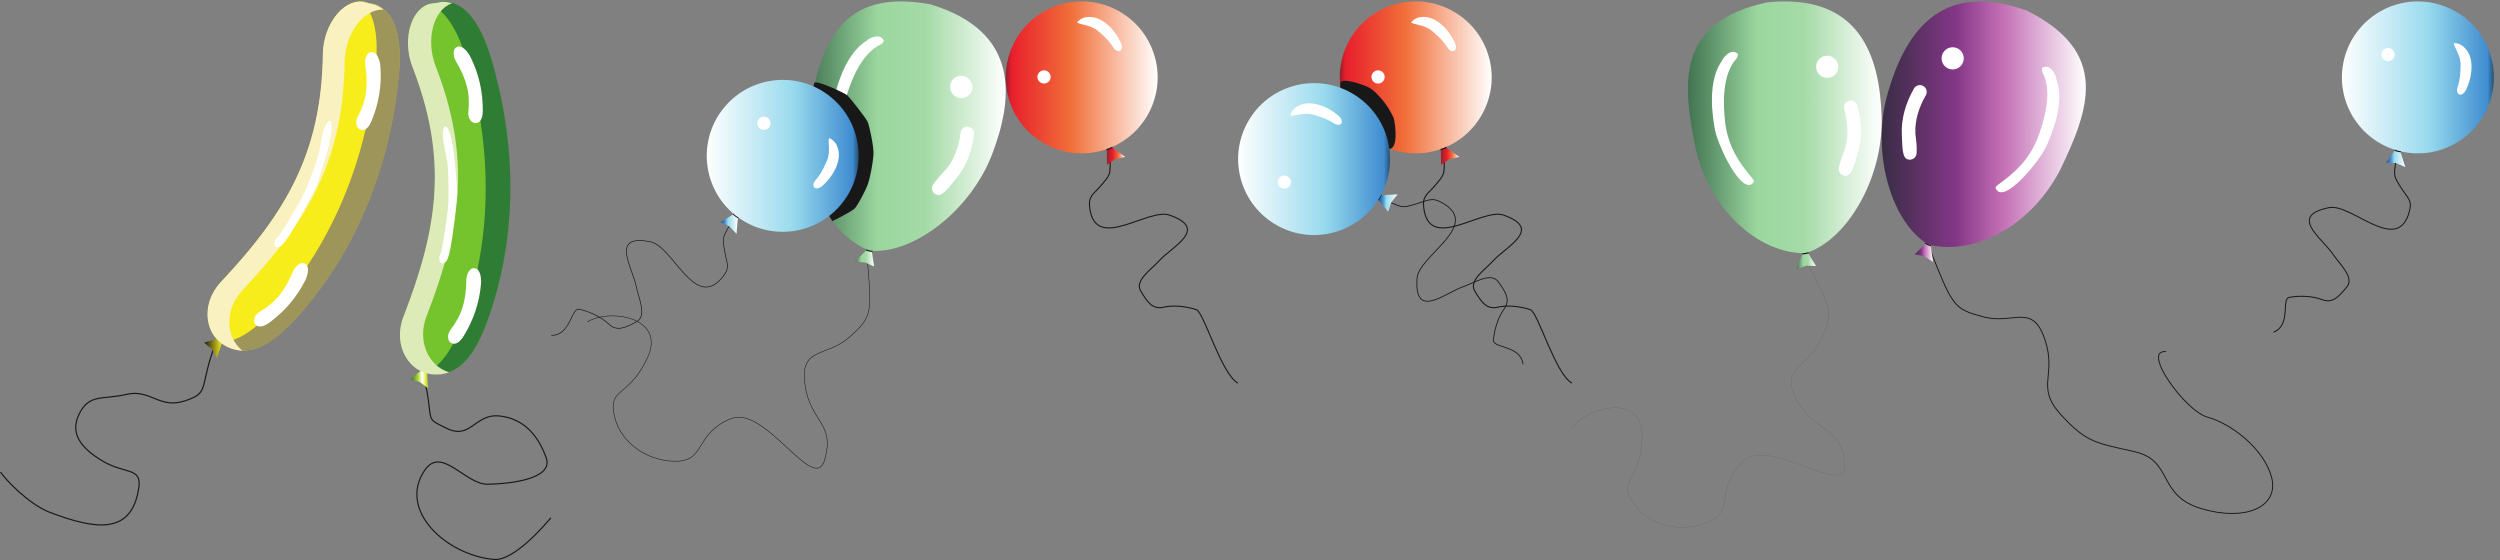 <svg xmlns="http://www.w3.org/2000/svg" xml:space="preserve" width="1096.359" height="245.6"><rect width="100%" height="100%" fill="#808080" stroke="none"/><defs><linearGradient id="d" x1="0" x2="6.37" y1="-2.904" y2="-2.904" gradientTransform="matrix(10 0 0 10 7867.81 1353.55)" gradientUnits="userSpaceOnUse" spreadMethod="pad"><stop offset="0" style="stop-opacity:1;stop-color:#235074"/><stop offset=".24" style="stop-opacity:1;stop-color:#3f8cd0"/><stop offset=".43" style="stop-opacity:1;stop-color:#98daed"/><stop offset="1" style="stop-opacity:1;stop-color:#fff"/></linearGradient><linearGradient id="e" x1="50.103" x2="0" y1="-25.052" y2="-25.052" gradientTransform="matrix(10 0 0 10 7722.33 1841.94)" gradientUnits="userSpaceOnUse" spreadMethod="pad"><stop offset="0" style="stop-opacity:1;stop-color:#235074"/><stop offset=".04" style="stop-opacity:1;stop-color:#3f8cd0"/><stop offset=".43" style="stop-opacity:1;stop-color:#98daed"/><stop offset="1" style="stop-opacity:1;stop-color:#fff"/></linearGradient><linearGradient id="h" x1="0" x2="6.031" y1="-3.138" y2="-3.138" gradientTransform="matrix(10 0 0 10 6314.04 1045.46)" gradientUnits="userSpaceOnUse" spreadMethod="pad"><stop offset="0" style="stop-opacity:1;stop-color:#382d45"/><stop offset=".35" style="stop-opacity:1;stop-color:#833686"/><stop offset=".55" style="stop-opacity:1;stop-color:#c571b6"/><stop offset="1" style="stop-opacity:1;stop-color:#fff"/></linearGradient><linearGradient id="i" x1="0" x2="67.318" y1="-40.49" y2="-40.49" gradientTransform="matrix(10 0 0 10 6204.84 1841.97)" gradientUnits="userSpaceOnUse" spreadMethod="pad"><stop offset="0" style="stop-opacity:1;stop-color:#382d45"/><stop offset=".36" style="stop-opacity:1;stop-color:#833686"/><stop offset=".6" style="stop-opacity:1;stop-color:#c571b6"/><stop offset="1" style="stop-opacity:1;stop-color:#fff"/></linearGradient><linearGradient id="k" x1="0" x2="6.472" y1="-2.764" y2="-2.764" gradientTransform="matrix(10 0 0 10 5923.37 1014.8)" gradientUnits="userSpaceOnUse" spreadMethod="pad"><stop offset="0" style="stop-opacity:1;stop-color:#417351"/><stop offset=".36" style="stop-opacity:1;stop-color:#9bd79f"/><stop offset=".6" style="stop-opacity:1;stop-color:#a5daa7"/><stop offset="1" style="stop-opacity:1;stop-color:#fff"/></linearGradient><linearGradient id="l" x1="0" x2="63.897" y1="-41.504" y2="-41.504" gradientTransform="matrix(10 0 0 10 5565.89 1841.9)" gradientUnits="userSpaceOnUse" spreadMethod="pad"><stop offset="0" style="stop-opacity:1;stop-color:#417351"/><stop offset=".36" style="stop-opacity:1;stop-color:#9bd79f"/><stop offset=".6" style="stop-opacity:1;stop-color:#a5daa7"/><stop offset="1" style="stop-opacity:1;stop-color:#fff"/></linearGradient><linearGradient id="n" x1="0" x2="6.107" y1="-2.947" y2="-2.947" gradientTransform="matrix(10 0 0 10 4751.03 1362.44)" gradientUnits="userSpaceOnUse" spreadMethod="pad"><stop offset="0" style="stop-opacity:1;stop-color:#93212b"/><stop offset=".33" style="stop-opacity:1;stop-color:#e81f2c"/><stop offset=".63" style="stop-opacity:1;stop-color:#f16f39"/><stop offset="1" style="stop-opacity:1;stop-color:#fff"/></linearGradient><linearGradient id="o" x1="0" x2="50.105" y1="-25.052" y2="-25.052" gradientTransform="matrix(10 0 0 10 4417.88 1842)" gradientUnits="userSpaceOnUse" spreadMethod="pad"><stop offset="0" style="stop-opacity:1;stop-color:#93212b"/><stop offset=".04" style="stop-opacity:1;stop-color:#e81f2c"/><stop offset=".43" style="stop-opacity:1;stop-color:#f16f39"/><stop offset="1" style="stop-opacity:1;stop-color:#fff"/></linearGradient><linearGradient id="r" x1="0" x2="6.459" y1="-2.883" y2="-2.883" gradientTransform="matrix(10 0 0 10 4544.01 1205.78)" gradientUnits="userSpaceOnUse" spreadMethod="pad"><stop offset="0" style="stop-opacity:1;stop-color:#235074"/><stop offset=".24" style="stop-opacity:1;stop-color:#3f8cd0"/><stop offset=".43" style="stop-opacity:1;stop-color:#98daed"/><stop offset="1" style="stop-opacity:1;stop-color:#fff"/></linearGradient><linearGradient id="s" x1="50.101" x2="0" y1="-25.051" y2="-25.051" gradientTransform="matrix(10 0 0 10 4082.81 1572.57)" gradientUnits="userSpaceOnUse" spreadMethod="pad"><stop offset="0" style="stop-opacity:1;stop-color:#235074"/><stop offset=".04" style="stop-opacity:1;stop-color:#3f8cd0"/><stop offset=".43" style="stop-opacity:1;stop-color:#98daed"/><stop offset="1" style="stop-opacity:1;stop-color:#fff"/></linearGradient><linearGradient id="u" x1="0" x2="6.107" y1="-2.947" y2="-2.947" gradientTransform="matrix(10 0 0 10 3649.58 1362.45)" gradientUnits="userSpaceOnUse" spreadMethod="pad"><stop offset="0" style="stop-opacity:1;stop-color:#93212b"/><stop offset=".33" style="stop-opacity:1;stop-color:#e81f2c"/><stop offset=".63" style="stop-opacity:1;stop-color:#f16f39"/><stop offset="1" style="stop-opacity:1;stop-color:#fff"/></linearGradient><linearGradient id="v" x1="0" x2="50.105" y1="-25.052" y2="-25.052" gradientTransform="matrix(10 0 0 10 3316.43 1842)" gradientUnits="userSpaceOnUse" spreadMethod="pad"><stop offset="0" style="stop-opacity:1;stop-color:#93212b"/><stop offset=".04" style="stop-opacity:1;stop-color:#e81f2c"/><stop offset=".43" style="stop-opacity:1;stop-color:#f16f39"/><stop offset="1" style="stop-opacity:1;stop-color:#fff"/></linearGradient><linearGradient id="x" x1="0" x2="6.356" y1="-2.795" y2="-2.795" gradientTransform="matrix(10 0 0 10 2818.87 1023.79)" gradientUnits="userSpaceOnUse" spreadMethod="pad"><stop offset="0" style="stop-opacity:1;stop-color:#417351"/><stop offset=".36" style="stop-opacity:1;stop-color:#9bd79f"/><stop offset=".6" style="stop-opacity:1;stop-color:#a5daa7"/><stop offset="1" style="stop-opacity:1;stop-color:#fff"/></linearGradient><linearGradient id="y" x1="0" x2="65.821" y1="-41.137" y2="-41.137" gradientTransform="matrix(10 0 0 10 2658.38 1841.91)" gradientUnits="userSpaceOnUse" spreadMethod="pad"><stop offset="0" style="stop-opacity:1;stop-color:#417351"/><stop offset=".36" style="stop-opacity:1;stop-color:#9bd79f"/><stop offset=".6" style="stop-opacity:1;stop-color:#a5daa7"/><stop offset="1" style="stop-opacity:1;stop-color:#fff"/></linearGradient><linearGradient id="B" x1="0" x2="5.769" y1="-3.313" y2="-3.313" gradientTransform="matrix(10 0 0 10 2376.02 1141.82)" gradientUnits="userSpaceOnUse" spreadMethod="pad"><stop offset="0" style="stop-opacity:1;stop-color:#235074"/><stop offset=".24" style="stop-opacity:1;stop-color:#3f8cd0"/><stop offset=".43" style="stop-opacity:1;stop-color:#98daed"/><stop offset="1" style="stop-opacity:1;stop-color:#fff"/></linearGradient><linearGradient id="C" x1="50.095" x2="0" y1="-25.047" y2="-25.047" gradientTransform="matrix(10 0 0 10 2330.7 1583.2)" gradientUnits="userSpaceOnUse" spreadMethod="pad"><stop offset="0" style="stop-opacity:1;stop-color:#235074"/><stop offset=".04" style="stop-opacity:1;stop-color:#3f8cd0"/><stop offset=".43" style="stop-opacity:1;stop-color:#98daed"/><stop offset="1" style="stop-opacity:1;stop-color:#fff"/></linearGradient><linearGradient id="G" x1="0" x2="5.798" y1="-3.221" y2="-3.221" gradientTransform="matrix(10 0 0 10 1354.23 630.161)" gradientUnits="userSpaceOnUse" spreadMethod="pad"><stop offset="0" style="stop-opacity:1;stop-color:#327132"/><stop offset=".38" style="stop-opacity:1;stop-color:#9ecf23"/><stop offset=".65" style="stop-opacity:1;stop-color:#fff"/><stop offset=".81" style="stop-opacity:1;stop-color:#f7f164"/><stop offset="1" style="stop-opacity:1;stop-color:#9ecf23"/></linearGradient><linearGradient id="I" x1="0" x2="6.036" y1="-3.313" y2="-3.313" gradientTransform="matrix(10 0 0 10 673.311 732.993)" gradientUnits="userSpaceOnUse" spreadMethod="pad"><stop offset="0" style="stop-opacity:1;stop-color:#191818"/><stop offset="1" style="stop-opacity:1;stop-color:#f7ed1b"/></linearGradient><clipPath id="a" clipPathUnits="userSpaceOnUse"><path d="M0 0h8223v1842H0Z"/></clipPath><clipPath id="b" clipPathUnits="userSpaceOnUse"><path d="M0 1842h8223.36V-.16H0Z" clip-rule="evenodd"/></clipPath><clipPath id="c" clipPathUnits="userSpaceOnUse"><path d="M7495.04 1841.94h728.32V749.629h-728.32z" clip-rule="evenodd"/></clipPath><clipPath id="f" clipPathUnits="userSpaceOnUse"><path d="M6204.84 1841.97h1290.8V151.898h-1290.8z" clip-rule="evenodd"/></clipPath><clipPath id="g" clipPathUnits="userSpaceOnUse"><path d="M6204.84 1841.97h673.18V982.707h-673.18z" clip-rule="evenodd"/></clipPath><clipPath id="j" clipPathUnits="userSpaceOnUse"><path d="M5185.88 1841.9h1018.99V107.648H5185.88Z" clip-rule="evenodd"/></clipPath><clipPath id="m" clipPathUnits="userSpaceOnUse"><path d="M4417.88 1842h767.37V581.441h-767.37z" clip-rule="evenodd"/></clipPath><clipPath id="p" clipPathUnits="userSpaceOnUse"><path d="M4082.81 1842h1102.44V581.441H4082.81Z" clip-rule="evenodd"/></clipPath><clipPath id="q" clipPathUnits="userSpaceOnUse"><path d="M4082.81 1572.57h940.81V643.977h-940.81z" clip-rule="evenodd"/></clipPath><clipPath id="t" clipPathUnits="userSpaceOnUse"><path d="M3316.43 1842h767.37V581.449h-767.37z" clip-rule="evenodd"/></clipPath><clipPath id="w" clipPathUnits="userSpaceOnUse"><path d="M1935.97 1841.91h1380.62V301.898H1935.97Z" clip-rule="evenodd"/></clipPath><clipPath id="z" clipPathUnits="userSpaceOnUse"><path d="M1816.97 1841.91h1499.62V301.898H1816.97Z" clip-rule="evenodd"/></clipPath><clipPath id="A" clipPathUnits="userSpaceOnUse"><path d="M1816.97 1583.2h1014.67V739.742H1816.97Z" clip-rule="evenodd"/></clipPath><clipPath id="D" clipPathUnits="userSpaceOnUse"><path d="M0 0h8223v1842H0Z"/></clipPath><clipPath id="E" clipPathUnits="userSpaceOnUse"><path d="M0 1842h8223.36V-.16H0Z" clip-rule="evenodd"/></clipPath><clipPath id="F" clipPathUnits="userSpaceOnUse"><path d="M1318.99 1841.94h499.51V-.16h-499.51z" clip-rule="evenodd"/></clipPath><clipPath id="H" clipPathUnits="userSpaceOnUse"><path d="M0 1841.9h1319V113.762H0Z" clip-rule="evenodd"/></clipPath></defs><g clip-path="url(#a)" transform="matrix(.133 0 0 -.133 -.041 245.6)"><g clip-path="url(#b)"><g clip-path="url(#c)"><path d="M7904.91 1356.62c-9.9-93.78-16.7-80.64 8.1-122.19 24.9-41.56 42.5-45.49 31.7-85.53-39.1-144.72-190 27.91-264.8 13.06-135-26.82-23.6-99.73 13.5-154.38 22.9-33.728 70.7-75.807 45.3-107.037-25.5-31.223-46.8-55.602-81.8-41.902-34.9 13.703-82 12.711-108.5 7.363-26.5-5.352 7.5-91.723-51.7-114.703" style="fill:none;stroke:#191818;stroke-width:3.345;stroke-linecap:butt;stroke-linejoin:miter;stroke-miterlimit:10;stroke-dasharray:none;stroke-opacity:1"/><path d="m7898.61 1353.55-30.8-42.96 32.5-1.68 31.2-13.44-17.5 54.19-15.4 3.89" style="fill:url(#d);fill-opacity:1;fill-rule:evenodd;stroke:none"/><path d="M8032.81 1834.6c134.32-33.12 216.34-168.87 183.2-303.17-33.13-134.3-168.85-216.3-303.15-183.18-134.29 33.13-216.31 168.86-183.18 303.15 33.12 134.3 168.84 216.31 303.13 183.2" style="fill:url(#e);fill-opacity:1;fill-rule:evenodd;stroke:none"/><path d="M8098.31 1703.96c-21.7 5.89 16-31.17 15.2-71.42-.7-40.25-3.3-50.86-10.3-75.01-6.9-24.14 15.4-34.03 28.9-5.87 19.9 41.35 29.5 106.18-7.5 139.61-4.7 6.14-17.9 11.9-26.3 12.69m-219-16.09a21.854 21.854 0 0 0 13.48-9.86c3-4.95 3.91-10.89 2.52-16.51-2.87-11.67-14.66-18.81-26.34-15.95-11.67 2.87-18.82 14.65-15.97 26.33 2.86 11.67 14.63 18.83 26.31 15.99" style="fill:#fff;fill-opacity:1;fill-rule:evenodd;stroke:none"/><path d="M7896.11 1351.78c6.8-4.36 20.4-5.6 20.4-5.6" style="fill:none;stroke:#191818;stroke-width:3.79;stroke-linecap:butt;stroke-linejoin:miter;stroke-miterlimit:10;stroke-dasharray:none;stroke-opacity:1"/></g></g></g><g clip-path="url(#f)" transform="matrix(.133 0 0 -.133 -.041 245.6)"><path d="M6358.15 1039.35c81.02-204.116 82-210.838 181.81-237.467 99.81-26.641 161.04 47.351 202.55-73.41 41.51-120.758-32.27-155.461 53.3-249.27 85.58-93.808 116.27-92.781 243.9-122.23 127.6-29.461 72.3-143.719 219.1-187.52 146.9-43.789 256.1 6.32 231.9 102.192-24.2 95.859-135.6 179.058-210.5 199.039-74.9 19.98-221.1 224.918-137.6 216.468" style="fill:none;stroke:#191818;stroke-width:3.128;stroke-linecap:butt;stroke-linejoin:miter;stroke-miterlimit:10;stroke-dasharray:none;stroke-opacity:1"/></g><g clip-path="url(#g)" transform="matrix(.133 0 0 -.133 -.041 245.6)"><path d="m6351.59 1045.46-37.55-37.24 31.78-7.06 28.53-18.453-8.26 56.353-14.5 6.4" style="fill:url(#h);fill-opacity:1;fill-rule:evenodd;stroke:none"/><path d="M6683.21 1811.62c274.6-136.55 207.3-324.37 109.15-527.13-105.29-199.67-300.64-280.99-435.35-243.4-124.33 76.82-186.53 307.34-132.72 496.28 53.82 188.93 166.84 380.33 458.92 274.25" style="fill:url(#i);fill-opacity:1;fill-rule:evenodd;stroke:none"/><path d="M6453.48 1687.79c18.54-8.04 27.06-29.59 19.02-48.13-8.04-18.55-29.59-27.07-48.13-19.03-18.55 8.04-27.06 29.59-19.02 48.14 8.04 18.54 29.59 27.06 48.13 19.02m-103.19-155.52c-21.62-37.09-36.84-82.53-34.3-126.11 2.49-22.3 5.56-42.37 4.03-64.63-.02-.45-.04-.91-.09-1.37-.01-.1-.01-.2-.02-.29h-.01c-.35-2.94-1.28-5.86-2.85-8.58-6.19-10.73-19.99-14.42-30.72-8.23-16.59 9.58-13.47 64.16-15.03 78.11-2.88 54.51 13.36 106.83 40.04 153.6 6.2 10.72 20 14.42 30.72 8.22 10.73-6.19 14.42-19.99 8.23-30.72m429.64 56.72c23.64-59.7 4.96-141.28-28.44-216.68-19.02-51.37-149.64-209.29-171.31-144.38 1.47 3.39 3.79 6.16 6.61 8.16l-.01.01c58.38 41.8 101.88 81.81 131.16 152.1 25.18 64.62 50.42 157.37 17.68 219.01h.01c-2.42 4.99-2.74 10.97-.37 16.44 30.39 15.8 47.48-36.32 44.67-34.66" style="fill:#fff;fill-opacity:1;fill-rule:evenodd;stroke:none"/><path d="M6348.36 1045.11c5.95-5.42 19.15-8.91 19.15-8.91" style="fill:none;stroke:#191818;stroke-width:3.582;stroke-linecap:butt;stroke-linejoin:miter;stroke-miterlimit:10;stroke-dasharray:none;stroke-opacity:1"/></g><g clip-path="url(#j)" transform="matrix(.133 0 0 -.133 -.041 245.6)"><path d="M5940.25 1016.51c102.96-193.994 107.45-199.084 63.05-292.365-44.39-93.278-140.42-91.957-75.34-201.84 65.08-109.867 139.31-76.16 155.31-202.117 16-125.973-250.18 92.199-338.25 3.699-88.07-88.512-25.38-157.43-105.71-195.75-80.33-38.32-193.92-24.192-251.26 56.359-57.34 80.539 20.99 71.109 26.49 219.82 5.51 148.711-180.89 101.059-228.54 32.02" style="fill:none;stroke:#191818;stroke-width:.248;stroke-linecap:butt;stroke-linejoin:miter;stroke-miterlimit:10;stroke-dasharray:none;stroke-opacity:1"/><path d="m5960.8 1014.8 27.29-45.304-32.54.93-32.17-10.899 21.8 52.613 15.62 2.66" style="fill:url(#k);fill-opacity:1;fill-rule:evenodd;stroke:none"/><path d="M5826.84 1838.81c-299.71-65.15-280.41-263.74-234.88-484.36 53.22-219.37 222.72-346.04 362.52-342.57 139.36 44.05 256.09 252.32 250.18 448.68-5.94 196.37-68.64 409.6-377.82 378.25" style="fill:url(#l);fill-opacity:1;fill-rule:evenodd;stroke:none"/><path d="M6019.27 1662.53c-19.95-3.26-33.49-22.07-30.23-42.01 3.25-19.95 22.05-33.48 42-30.23 19.95 3.25 33.48 22.06 30.23 42.01-3.25 19.95-22.06 33.48-42 30.23m61.97-176.05c11.89-41.27 15.51-89.04 2.39-130.68-7.88-21.01-15.77-39.73-19.74-61.67-.1-.44-.18-.9-.25-1.35-.01-.1-.03-.19-.05-.3h.02c-.39-2.93-.2-6 .66-9.02 3.37-11.91 15.86-18.86 27.77-15.48 18.42 5.23 28.76 58.9 33.69 72.05 16.15 52.15 13.2 106.84-1.21 158.72-3.39 11.92-15.87 18.88-27.78 15.5-11.92-3.38-18.88-15.86-15.5-27.77m-402.68 160.16c-37.54-52.09-39.4-135.75-25.47-217.05 5.86-54.45 93.84-239.54 130.74-181.91-.59 3.64-2.15 6.89-4.4 9.52l.02.01c-46.39 54.83-78.75 104.25-89.93 179.59-8.61 68.81-10.37 164.91 36.46 216.66h-.01c3.57 4.25 5.34 9.97 4.39 15.86-25.61 22.75-54.93-23.59-51.8-22.68" style="fill:#fff;fill-opacity:1;fill-rule:evenodd;stroke:none"/><path d="M5963.86 1013.66c-7.11-3.79-20.75-3.95-20.75-3.95" style="fill:none;stroke:#191818;stroke-width:3.853;stroke-linecap:butt;stroke-linejoin:miter;stroke-miterlimit:10;stroke-dasharray:none;stroke-opacity:1"/></g><g clip-path="url(#m)" transform="matrix(.133 0 0 -.133 -.041 245.6)"><path d="M4763.75 1361.93c-3.59-94.23 5.1-82.21-25.44-119.79-30.54-37.58-48.5-38.96-43.53-80.13 17.97-148.81 192 .49 263.89-24.88 129.81-45.83 9.17-102.09-35.38-150.88-27.49-30.109-80.82-64.93-60.1-99.473 20.72-34.539 38.34-61.718 74.91-53.148 36.57 8.57 83.03.859 108.48-8.211 25.45-9.078 81.57-210.98 136.87-242.18" style="fill:none;stroke:#191818;stroke-width:3.598;stroke-linecap:butt;stroke-linejoin:miter;stroke-miterlimit:10;stroke-dasharray:none;stroke-opacity:1"/><path d="m4751.03 1356.39.93-52.88 27.09 18.08 33.05 7.87-46.43 32.98-14.64-6.05" style="fill:url(#n);fill-opacity:1;fill-rule:evenodd;stroke:none"/><path d="M4571.21 1822.31c127.49 53.67 274.35-6.16 328.02-133.65 53.68-127.48-6.16-274.34-133.64-328.02-127.49-53.67-274.35 6.16-328.02 133.65-53.68 127.49 6.16 274.35 133.64 328.02" style="fill:url(#o);fill-opacity:1;fill-rule:evenodd;stroke:none"/><path d="M4657.98 1777.93c-18.36-13.01 34.22-7.51 64.79-33.71 30.57-26.18 37.12-34.92 51.3-55.66 14.21-20.74 36.04-9.82 22.94 18.57-19.24 41.64-63.12 90.32-112.51 83-7.68.33-20.57-6.25-26.52-12.2m-122.17-164.99c11.08 4.67 23.86-.54 28.53-11.62 4.66-11.09-.54-23.86-11.63-28.53-11.08-4.67-23.85.53-28.52 11.62-4.67 11.08.53 23.86 11.62 28.53" style="fill:#fff;fill-opacity:1;fill-rule:evenodd;stroke:none"/><path d="M4750.07 1353.47c8.03.55 19.68 7.68 19.68 7.68" style="fill:none;stroke:#191818;stroke-width:3.598;stroke-linecap:butt;stroke-linejoin:miter;stroke-miterlimit:10;stroke-dasharray:none;stroke-opacity:1"/></g><g clip-path="url(#p)" transform="matrix(.133 0 0 -.133 -.041 245.6)"><path d="M4421.64 1577.12c14.47 11.22 79.37-10.72 97.36-21.97 17.99-11.25 48.36-46.11 60.73-67.48 6.18-10.68 16.07-26.93 17.98-38.24 1.36-7.94 13.48-79-10.16-92.2-7.59-4.24-10.16-.33-12.01 4.01-28.86 20.62-51.29 36.08-80.16 56.7-17.62 28.12-35.24 56.23-52.86 84.35-7.49 18-14.99 35.99-22.49 53.98-.75 14.25-.07 11.98 1.61 20.85" style="fill:#191818;fill-opacity:1;fill-rule:evenodd;stroke:none"/></g><g clip-path="url(#q)" transform="matrix(.133 0 0 -.133 -.041 245.6)"><path d="M4542.68 1195.91c88.05-33.75 73.58-37.01 120.14-23.72 46.55 13.3 58.14 26.01 94.05 5.24 129.75-75.04-79.22-173.07-84.16-249.153-8.92-137.367 90.25-48.57 152.62-26.797 38.51 13.43 91.49 48.778 115.1 16.137 23.61-32.637 41.66-59.519 19.41-89.777-22.26-30.25-33.45-76-35.11-102.973-1.68-26.969 90.56-16.379 97.48-79.488" style="fill:none;stroke:#191818;stroke-width:2.808;stroke-linecap:butt;stroke-linejoin:miter;stroke-miterlimit:10;stroke-dasharray:none;stroke-opacity:1"/><path d="m4544.01 1189 33.54-40.88 10.02 30.98 21.03 26.68-56.87-2.95-7.72-13.83" style="fill:url(#r);fill-opacity:1;fill-rule:evenodd;stroke:none"/><path d="M4113.86 1442.76c66.66 121.2 218.95 165.42 340.16 98.76 121.2-66.66 165.41-218.95 98.75-340.16-66.66-121.2-218.95-165.41-340.15-98.75-121.21 66.66-165.42 218.94-98.76 340.15" style="fill:url(#s);fill-opacity:1;fill-rule:evenodd;stroke:none"/><path d="M4256.95 1472.29c-11.28-19.46 34.24 7.41 72.93-3.7 38.7-11.11 48.29-16.32 69.82-29.28 21.54-12.95 36.85 6.06 13.13 26.42-34.82 29.88-94.97 55.89-136.84 28.69-7.12-2.89-16.11-14.24-19.04-22.13m-40.92-215.68c5.8 10.53 19.04 14.37 29.58 8.58 10.54-5.8 14.38-19.05 8.58-29.58-5.8-10.55-19.05-14.39-29.58-8.59-10.54 5.8-14.38 19.05-8.58 29.59" style="fill:#fff;fill-opacity:1;fill-rule:evenodd;stroke:none"/><path d="M4545.07 1186.11c5.95 5.42 10.66 18.24 10.66 18.24" style="fill:none;stroke:#191818;stroke-width:1.881;stroke-linecap:butt;stroke-linejoin:miter;stroke-miterlimit:10;stroke-dasharray:none;stroke-opacity:1"/></g><g clip-path="url(#t)" transform="matrix(.133 0 0 -.133 -.041 245.6)"><path d="M3662.3 1361.94c-3.59-94.23 5.09-82.21-25.44-119.79-30.54-37.58-48.49-38.96-43.52-80.13 17.96-148.81 192 .5 263.89-24.88 129.81-45.83 9.16-102.09-35.38-150.882-27.5-30.11-80.83-64.93-60.12-99.469 20.73-34.539 38.36-61.719 74.93-53.148 36.55 8.57 83.02.859 108.48-8.211 25.45-9.082 81.56-210.981 136.87-242.18" style="fill:none;stroke:#191818;stroke-width:3.598;stroke-linecap:butt;stroke-linejoin:miter;stroke-miterlimit:10;stroke-dasharray:none;stroke-opacity:1"/><path d="m3649.58 1356.4.95-52.88 27.07 18.08 33.04 7.87-46.41 32.98-14.65-6.05" style="fill:url(#u);fill-opacity:1;fill-rule:evenodd;stroke:none"/><path d="M3469.78 1822.31c127.48 53.67 274.33-6.17 328.01-133.65 53.67-127.48-6.16-274.34-133.65-328.02-127.49-53.67-274.35 6.17-328.02 133.66-53.67 127.49 6.17 274.34 133.66 328.01" style="fill:url(#v);fill-opacity:1;fill-rule:evenodd;stroke:none"/><path d="M3556.54 1777.95c-18.36-13.02 34.21-7.52 64.78-33.72 30.57-26.19 37.12-34.92 51.32-55.66 14.19-20.73 36.02-9.82 22.91 18.56-19.22 41.66-63.11 90.33-112.5 83.01-7.67.33-20.57-6.25-26.51-12.19m-122.17-165c11.08 4.66 23.85-.54 28.52-11.62 4.67-11.09-.53-23.86-11.62-28.53-11.09-4.67-23.86.53-28.53 11.62-4.67 11.09.54 23.87 11.63 28.53" style="fill:#fff;fill-opacity:1;fill-rule:evenodd;stroke:none"/><path d="M3648.63 1353.48c8.03.55 19.67 7.68 19.67 7.68" style="fill:none;stroke:#191818;stroke-width:3.598;stroke-linecap:butt;stroke-linejoin:miter;stroke-miterlimit:10;stroke-dasharray:none;stroke-opacity:1"/></g><g clip-path="url(#w)" transform="matrix(.133 0 0 -.133 -.041 245.6)"><path d="M2856.39 1029.71c20.27-218.679 22.43-225.097-54.48-294.077-76.89-68.969-165-30.75-147.28-157.219 17.71-126.461 99.21-123.961 65.42-246.359-33.76-122.403-195.34 181.476-310.71 133.75-115.36-47.742-84.06-135.5-172.96-139.91-88.9-4.403-188.26 52.41-210.15 148.828-21.86 96.422 46.79 57.531 109.16 192.629 62.38 135.113-127.98 162.972-198.55 117.613" style="fill:none;stroke:#191818;stroke-width:1.73;stroke-linecap:butt;stroke-linejoin:miter;stroke-miterlimit:10;stroke-dasharray:none;stroke-opacity:1"/><path d="m2874.7 1020.21 7.73-52.315-29.68 13.41-33.89 2.34 40.39 40.145 15.45-3.58" style="fill:url(#x);fill-opacity:1;fill-rule:evenodd;stroke:none"/><path d="M3068.59 1832.24c-301.68 55.36-360.38-135.35-403.38-356.46-35.42-222.93 72.18-405.14 202.54-455.8 145.55-13.06 333.54 134.15 403.73 317.64 70.2 183.48 94.48 404.42-202.89 494.62" style="fill:url(#y);fill-opacity:1;fill-rule:evenodd;stroke:none"/><path d="M3178.23 1595.41c-19.67 4.68-39.4-7.46-44.09-27.12-4.68-19.66 7.46-39.4 27.13-44.08 19.66-4.69 39.39 7.45 44.07 27.11 4.69 19.67-7.45 39.4-27.11 44.09m-10.64-186.35c-4.94-42.65-20-88.14-48.15-121.49-15.37-16.36-29.86-30.59-41.98-49.31a23.004 23.004 0 0 1-.9-1.41 22.39 22.39 0 0 1-2.86-8.58c-1.47-12.29 7.36-23.52 19.65-24.99 19.03-2.28 49.24 43.27 58.86 53.5 34.99 41.9 53.35 93.51 60.03 146.94 1.47 12.3-7.35 23.53-19.65 25-12.3 1.47-23.53-7.36-25-19.66m-309.88 302.97c-54.71-33.62-88.66-110.1-107.14-190.48-15.57-52.52-5.7-257.21 50.56-218.25.85 3.59.66 7.2-.4 10.49h.02c-21.68 68.46-32.5 126.55-13.79 200.37 18.58 66.81 53.99 156.18 117.13 185.89v.01c4.93 2.54 8.77 7.14 10.14 12.93-14.84 30.87-59.77-.61-56.52-.96" style="fill:#fff;fill-opacity:1;fill-rule:evenodd;stroke:none"/><path d="M2877.07 1017.99c-8-.77-20.66 4.36-20.66 4.36" style="fill:none;stroke:#191818;stroke-width:3.798;stroke-linecap:butt;stroke-linejoin:miter;stroke-miterlimit:10;stroke-dasharray:none;stroke-opacity:1"/></g><g clip-path="url(#z)" transform="matrix(.133 0 0 -.133 -.041 245.6)"><path d="M2684.64 1571.66c2.68 15.04 101.5-31.88 110.16-40.01 8.63-8.12 61.5-74.78 66.74-87.5 5.21-12.71 21.19-82.59 18.71-110.14-2.48-27.56-10.09-71.03-18.45-94.64-8.34-23.6-32.73-67.59-41.94-78.8-9.18-11.21-75.13-43.08-75.13-43.08l-11.62 19.11-74.2 193.51 6.09 147.95 17.48 81.49 2.16 12.11" style="fill:#191818;fill-opacity:1;fill-rule:evenodd;stroke:none"/></g><g clip-path="url(#A)" transform="matrix(.133 0 0 -.133 -.041 245.6)"><path d="M2428.05 1142.2c-45.26-82.72-46.55-67.94-39.62-115.86 6.92-47.922 21.62-58.332-3.77-91.113-91.78-118.5-164.53 98.953-239.27 114.063-134.93 27.28-60.25-82.923-47.05-147.653 8.14-39.961 36.05-97.211.55-116.219-35.51-19.012-64.59-33.301-91.57-7.18-27 26.117-70.84 43.348-97.34 48.617-26.5 5.274-28.39-87.539-91.85-85.937" style="fill:none;stroke:#191818;stroke-width:2.311;stroke-linecap:butt;stroke-linejoin:miter;stroke-miterlimit:10;stroke-dasharray:none;stroke-opacity:1"/><path d="m2421.02 1141.82-45-27.77 29.36-14.07 23.6-24.43 4.73 56.76-12.69 9.51" style="fill:url(#B);fill-opacity:1;fill-rule:evenodd;stroke:none"/><path d="M2730.25 1533.99c111.15-82.33 134.51-239.18 52.19-350.33-82.33-111.16-239.19-134.53-350.34-52.2-111.15 82.33-134.52 239.18-52.19 350.34 82.33 111.15 239.18 134.52 350.34 52.19" style="fill:url(#C);fill-opacity:1;fill-rule:evenodd;stroke:none"/><path d="M2740.3 1388.24c-17.77 13.79 2.75-34.93-13.45-71.78-16.21-36.86-22.66-45.66-38.39-65.26-15.73-19.6 1.05-37.32 24.41-16.55 34.27 30.49 68.14 86.61 46.81 131.74-1.91 7.45-11.95 17.88-19.38 21.85m-208.23 69.5c9.66-7.16 11.69-20.8 4.54-30.46-7.16-9.67-20.81-11.71-30.47-4.55-9.67 7.16-11.71 20.8-4.55 30.47 7.16 9.67 20.81 11.7 30.48 4.54" style="fill:#fff;fill-opacity:1;fill-rule:evenodd;stroke:none"/><path d="M2418.02 1141.15c4.57-6.63 16.64-13.01 16.64-13.01" style="fill:none;stroke:#191818;stroke-width:3.137;stroke-linecap:butt;stroke-linejoin:miter;stroke-miterlimit:10;stroke-dasharray:none;stroke-opacity:1"/></g><g clip-path="url(#D)" transform="matrix(.133 0 0 -.133 -.041 245.6)"><g clip-path="url(#E)"><g clip-path="url(#F)"><path d="M1395.35 615.461c41.17-168.09-2.91-141.5 77.73-181.09 80.64-39.582 92.53 49.981 175.23 40.539 82.7-9.43 128.07-68.25 153.03-138 24.96-69.738-119.32-85.969-193.11-86.969-73.79-1-152.03 127.86-207.57 46.192-89.71-131.903 71.23-280.262 228.64-294.16 66.44-5.864 170.7 117.41 187.27 137.277" style="fill:none;stroke:#191818;stroke-width:3.857;stroke-linecap:butt;stroke-linejoin:miter;stroke-miterlimit:10;stroke-dasharray:none;stroke-opacity:1"/><path d="m1394.75 630.16-40.52-33.98 31.08-9.68 26.9-20.758-3.55 56.84-13.91 7.578" style="fill:url(#G);fill-opacity:1;fill-rule:evenodd;stroke:none"/><path d="m1437.14 1838.18 21.31 3.71c78.95 2.41 129.14-85.72 158.44-182.95 85.83-284.73 90.85-588.58-10.2-868.491-35.78-99.14-83.78-175.051-162.73-177.461-95.71-2.918-149.2 96.953-112.78 190.461 113.97 292.621 147.82 520.331 29.94 823.201-36.83 94.63-2.93 209.12 76.02 211.53" style="fill:#76c42d;fill-opacity:1;fill-rule:evenodd;stroke:none"/><path d="m1438.56 1838.18 21.31 3.71c78.95 2.41 129.14-85.72 158.44-182.95 85.83-284.73 90.85-588.58-10.2-868.491-35.78-99.14-83.78-175.051-162.73-177.461-14.85-.449-28.67 1.582-41.31 5.672 55.82 22.531 93.23 88.031 122.48 169.07 101.05 279.91 96.03 583.76 10.2 868.49-24.57 81.51-63.8 156.61-122.36 177.35 7.5 2.76 15.57 4.34 24.17 4.61" style="fill:#2f7c35;fill-opacity:1;fill-rule:evenodd;stroke:none"/><path d="m1507.38 1691.38 3.57 1.53c13.71 3.32 31.39-15.39 40.84-34.43 27.69-55.78 40.75-114.75 40.4-176.07-.12-22.02-5.7-37.91-19.41-41.23-16.63-4.02-30.43 14.7-28.22 35.32 6.94 64.55-6.97 110.07-41.08 168.45-10.65 18.23-9.81 43.1 3.9 46.43m58.08-729.47 3.84-.551c13.45-4.269 18.85-29.437 17.06-50.617-5.27-62.043-24.7-119.242-56.81-171.472-11.53-18.758-24.54-29.45-37.99-25.18-16.3 5.18-18.39 28.351-5.79 44.84 39.42 51.582 51.14 97.711 52.27 165.312.35 21.11 13.97 41.938 27.42 37.668" style="fill:#fff;fill-opacity:1;fill-rule:evenodd;stroke:none"/><path d="m1436.44 1836.85 21.31 3.72c11.81.36 22.96-1.32 33.51-4.74-63.19-20.69-87.6-122.32-54.35-207.77 117.88-302.87 84.03-530.58-29.93-823.201-31.2-80.097 3.57-164.847 74.33-185.679-11.84-4.5-24.48-7.098-38.05-7.508-95.7-2.922-149.2 96.949-112.77 190.457 113.96 292.621 147.81 520.331 29.94 823.201-36.83 94.63-2.94 209.12 76.01 211.52" style="fill:#dcebb7;fill-opacity:1;fill-rule:evenodd;stroke:none"/><path d="M1475.71 1308.78c4.37-42.71 5.33-128.33.24-162.15-5.08-33.81-16.02-124.35-24.73-139.91-8.7-15.568 4.47-44.329 22.07-19.31 17.59 25.01 33.51 207.78 34.58 219.8 1.07 12.03-8.84 120.94-11.97 143.51-3.12 22.57-13.07 74.42-25.39 78.76-12.32 4.33-11.18-34.03-7.56-52.28s12.76-68.42 12.76-68.42" style="fill:#fff;fill-opacity:1;fill-rule:evenodd;stroke:none"/></g></g></g><g clip-path="url(#H)" transform="matrix(.133 0 0 -.133 -.041 245.6)"><path d="M715.262 726.172c-62.27-161.469-19.18-172.051-104.211-201.027-85.02-28.981-113.692 39.519-193.071 21.109-79.378-18.422-122.16 2.848-155.808-63.141-33.652-66 6.019-115.218 78.18-157.679 72.16-42.461 127.757-18.922 117.66-87.219-23.309-157.813-144.43-137.242-292.262-81.422C94.23 183.805 15.852 268.324 1.953 290.152" style="fill:none;stroke:#191818;stroke-width:3.903;stroke-linecap:butt;stroke-linejoin:miter;stroke-miterlimit:10;stroke-dasharray:none;stroke-opacity:1"/><path d="m723.609 732.992-50.296-16.328 25.187-20.621 17.16-29.32 18.012 54.019-10.063 12.25" style="fill:url(#I);fill-opacity:1;fill-rule:evenodd;stroke:none"/><path d="m1215.64 1837.07 21.14-4.53c74.1-27.36 87.6-127.88 78.33-229-27.13-296.15-136.35-579.74-334.93-801.38-70.34-78.512-143.278-130.89-217.379-103.539-89.821 33.16-101.988 145.805-33.18 218.852 215.328 228.577 332.049 427.007 336.269 751.977 1.31 101.55 75.65 194.98 149.75 167.62" style="fill:#f7ed1b;fill-opacity:1;fill-rule:evenodd;stroke:none"/><path d="m1216.95 1836.54 21.15-4.54c74.1-27.36 87.6-127.87 78.33-229-27.13-296.14-136.35-579.73-334.93-801.371-70.34-78.508-143.289-130.891-217.391-103.539-13.929 5.14-25.976 12.211-36.16 20.73 60.192-.019 119.422 46.68 176.91 110.852C1103.44 1051.32 1212.66 1334.9 1239.8 1631.05c7.76 84.77-.47 169.1-46.98 210.28 7.98-.26 16.06-1.81 24.13-4.79" style="fill:#9d955a;fill-opacity:1;fill-rule:evenodd;stroke:none"/><path d="m1225.75 1674.64 3.88.08c13.96-2.06 23.32-26.03 24.96-47.23 4.77-62.07-5.23-121.65-28.53-178.36-8.36-20.38-19.49-33.01-33.45-30.96-16.93 2.5-22.71 25.03-12.91 43.33 30.61 57.24 34.77 104.66 25.02 171.55-3.04 20.9 7.07 43.65 21.03 41.59m-219.54-698.066 3.36-1.941c10.86-9 6.44-34.36-3.17-53.32-28.119-55.551-67.58-101.29-116.92-137.688-17.73-13.07-33.789-18.113-44.66-9.102-13.168 10.911-6.418 33.168 11.43 43.731 55.883 33.051 84.039 71.43 110.41 133.68 8.242 19.449 28.68 33.648 39.55 24.64" style="fill:#fff;fill-opacity:1;fill-rule:evenodd;stroke:none"/><path d="m1214.49 1836.12 21.15-4.54c11.08-4.09 20.79-9.83 29.29-16.95-66.33 4.5-127.06-80.58-128.25-172.27-4.22-324.97-120.94-523.4-336.258-751.981-58.942-62.57-58.469-154.168-.672-200.008-12.66.27-25.359 2.598-38.098 7.301-89.82 33.148-101.98 145.785-33.172 218.836 215.321 228.592 332.04 427.012 336.26 751.992 1.32 101.53 75.66 194.97 149.75 167.62" style="fill:#f9f1bf;fill-opacity:1;fill-rule:evenodd;stroke:none"/><path d="M1049.66 1333.15c-11.96-41.23-43.16-120.97-60.539-150.42-17.391-29.44-61.469-109.28-75.371-120.45-13.898-11.17-12.469-42.77 13.223-26.17 25.687 16.6 108.937 180.08 114.437 190.82 5.5 10.75 37.13 115.44 42.69 137.54 5.55 22.09 15.76 73.9 5.97 82.53-9.8 8.64-23.12-27.36-26.6-45.63-3.49-18.28-13.81-68.22-13.81-68.22" style="fill:#fff;fill-opacity:1;fill-rule:evenodd;stroke:none"/></g></svg>
